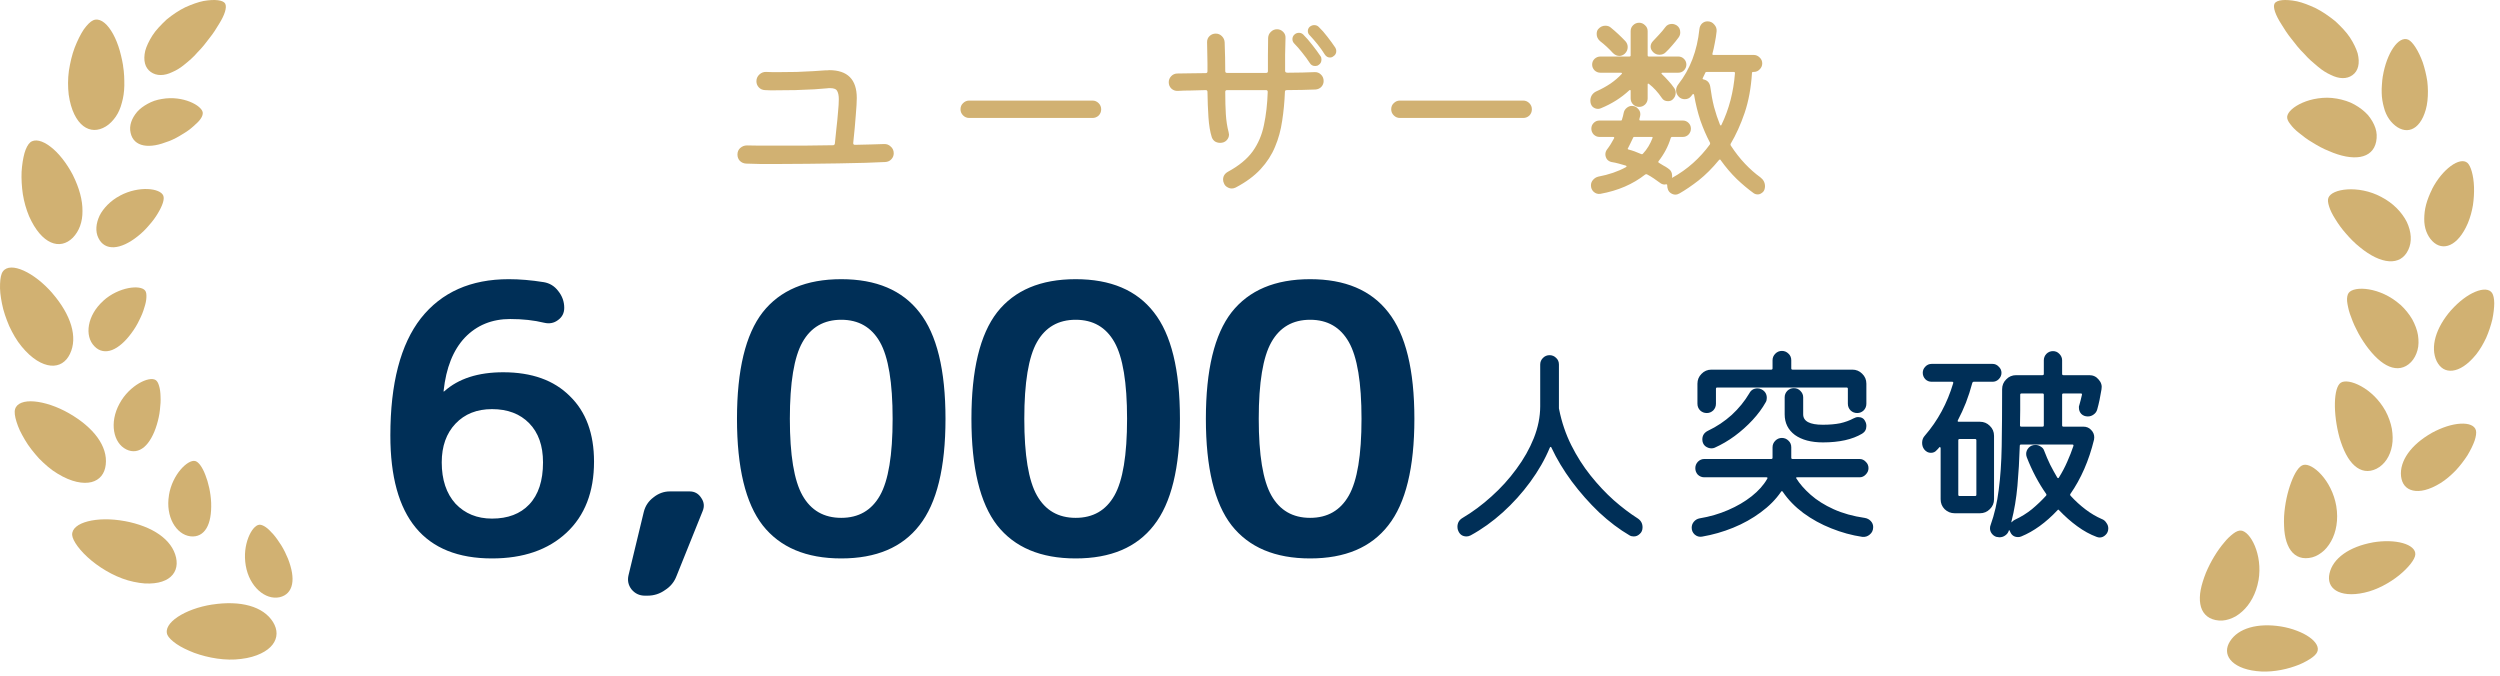 <svg width="329" height="89" viewBox="0 0 329 89" fill="none" xmlns="http://www.w3.org/2000/svg">
<path d="M26.014 6.863C25.462 7.522 24.857 8.021 24.304 8.471C23.757 8.926 23.2 9.265 22.657 9.493C21.626 9.992 20.608 10.021 19.838 9.469C19.078 8.922 18.821 7.953 19.112 6.688C19.281 6.073 19.601 5.4 20.051 4.683C20.507 3.966 21.175 3.278 21.936 2.561C22.72 1.922 23.549 1.365 24.382 0.958C25.239 0.575 26.043 0.28 26.785 0.13C28.291 -0.132 29.361 0.013 29.628 0.464C29.909 0.953 29.55 2.004 28.838 3.133C28.49 3.714 28.088 4.373 27.593 4.979C27.119 5.613 26.61 6.277 26.014 6.863Z" fill="#D1B172"/>
<path d="M16.191 8.636C16.351 9.575 16.366 10.438 16.361 11.271C16.346 12.099 16.23 12.855 16.032 13.538C15.857 14.23 15.586 14.846 15.227 15.364C14.859 15.877 14.452 16.323 13.924 16.643C12.898 17.272 11.846 17.258 10.96 16.58C10.078 15.902 9.337 14.54 9.042 12.457C8.925 11.46 8.921 10.379 9.066 9.319C9.235 8.263 9.468 7.211 9.826 6.277C10.19 5.347 10.601 4.513 11.018 3.884C11.464 3.264 11.895 2.833 12.253 2.673C13.028 2.329 13.9 2.91 14.622 4.039C14.985 4.601 15.31 5.298 15.576 6.078C15.707 6.466 15.828 6.877 15.925 7.304C16.027 7.73 16.128 8.18 16.201 8.64L16.191 8.636Z" fill="#D1B172"/>
<path d="M21.326 13.02C20.977 13.078 20.633 13.155 20.318 13.262C20.008 13.373 19.718 13.504 19.442 13.654C18.894 13.954 18.405 14.308 18.042 14.725C17.334 15.567 16.962 16.536 17.189 17.486C17.388 18.411 18.008 18.963 18.904 19.133C19.35 19.22 19.868 19.21 20.43 19.113C20.997 19.016 21.592 18.818 22.261 18.566C22.9 18.319 23.486 17.994 24.019 17.655C24.571 17.335 25.056 16.982 25.448 16.623C25.845 16.27 26.189 15.96 26.398 15.645C26.616 15.34 26.703 15.039 26.683 14.821C26.572 13.882 24.063 12.54 21.331 13.02H21.326Z" fill="#D1B172"/>
<path d="M9.608 23.075C10.431 24.732 10.872 26.35 10.853 27.769C10.872 29.193 10.422 30.419 9.584 31.281C7.903 32.967 5.471 32.172 3.824 28.447C3.451 27.551 3.165 26.558 3.006 25.555C2.86 24.553 2.802 23.545 2.841 22.615C2.899 21.685 3.035 20.837 3.219 20.164C3.408 19.491 3.688 18.992 3.965 18.75C4.575 18.231 5.592 18.498 6.643 19.307C7.704 20.116 8.765 21.448 9.613 23.075H9.608Z" fill="#D1B172"/>
<path d="M15.804 25.745C15.155 26.079 14.622 26.491 14.166 26.942C13.721 27.392 13.348 27.881 13.101 28.385C12.631 29.402 12.519 30.449 12.95 31.32C13.784 33.055 15.857 32.914 18.143 31.078C18.7 30.642 19.199 30.139 19.635 29.62C20.09 29.112 20.473 28.584 20.769 28.08C21.374 27.082 21.684 26.205 21.486 25.74C21.088 24.771 18.303 24.413 15.799 25.74L15.804 25.745Z" fill="#D1B172"/>
<path d="M6.9 38.6C9.347 41.439 10.272 44.389 9.201 46.583C8.683 47.659 7.796 48.216 6.678 48.114C5.563 48.012 4.193 47.242 2.851 45.605C2.197 44.82 1.669 43.885 1.214 42.912C0.802 41.933 0.438 40.916 0.259 39.952C0.162 39.472 0.09 39.003 0.041 38.567C-0.002 38.131 -0.007 37.719 0.007 37.351C0.036 36.614 0.148 36.038 0.376 35.728C1.354 34.357 4.517 35.835 6.905 38.6H6.9Z" fill="#D1B172"/>
<path d="M13.59 39.593C11.468 41.492 11.081 44.219 12.432 45.576C13.072 46.254 13.919 46.38 14.757 46.055C15.59 45.731 16.491 44.951 17.305 43.827C17.712 43.284 18.061 42.703 18.327 42.136C18.618 41.565 18.846 41.008 18.991 40.489C19.165 39.976 19.257 39.501 19.267 39.114C19.286 38.726 19.243 38.416 19.093 38.232C18.778 37.835 17.925 37.719 16.889 37.917C15.862 38.121 14.602 38.654 13.585 39.589L13.59 39.593Z" fill="#D1B172"/>
<path d="M9.095 54.397C12.34 56.262 14.2 58.737 13.914 61.164C13.779 62.35 13.12 63.169 12.035 63.445C10.955 63.712 9.4 63.445 7.598 62.346C6.711 61.827 5.917 61.12 5.156 60.355C4.444 59.57 3.766 58.727 3.277 57.88C3.025 57.458 2.802 57.041 2.608 56.644C2.424 56.242 2.284 55.859 2.172 55.506C1.95 54.799 1.872 54.217 1.984 53.849C2.206 53.05 3.204 52.716 4.527 52.832C5.839 52.948 7.515 53.486 9.095 54.397Z" fill="#D1B172"/>
<path d="M15.731 53.113C14.36 55.612 14.907 58.306 16.622 59.144C17.46 59.565 18.293 59.41 18.976 58.824C19.325 58.529 19.63 58.131 19.911 57.633C20.197 57.133 20.444 56.538 20.642 55.874C20.836 55.23 20.982 54.561 21.045 53.941C21.127 53.307 21.156 52.701 21.127 52.169C21.117 51.626 21.049 51.151 20.933 50.778C20.827 50.405 20.676 50.129 20.473 50.008C20.042 49.742 19.199 49.911 18.288 50.444C17.387 50.972 16.375 51.897 15.731 53.118V53.113Z" fill="#D1B172"/>
<path d="M16.394 68.57C20.081 69.258 22.638 70.992 23.171 73.375C23.428 74.547 23.074 75.536 22.139 76.151C21.669 76.456 21.054 76.669 20.294 76.751C19.911 76.795 19.494 76.805 19.039 76.781C18.593 76.747 18.109 76.679 17.596 76.567C15.595 76.156 13.565 75.027 12.044 73.777C10.528 72.528 9.555 71.162 9.496 70.406C9.404 68.725 12.8 67.906 16.394 68.575V68.57Z" fill="#D1B172"/>
<path d="M22.237 65.174C21.762 67.989 23.176 70.343 25.056 70.58C25.995 70.692 26.722 70.285 27.182 69.5C27.642 68.72 27.836 67.567 27.788 66.163C27.73 64.816 27.42 63.498 27.022 62.496C26.635 61.483 26.141 60.786 25.686 60.669C25.191 60.558 24.455 60.994 23.767 61.798C23.084 62.602 22.45 63.799 22.232 65.165L22.237 65.174Z" fill="#D1B172"/>
<path d="M27.947 79.557C31.653 78.995 34.637 79.784 35.93 81.858C36.56 82.88 36.555 83.931 35.877 84.822C35.538 85.268 35.024 85.67 34.336 85.999C33.644 86.333 32.772 86.595 31.725 86.716C29.696 86.992 27.409 86.585 25.554 85.912C24.643 85.553 23.82 85.166 23.215 84.74C22.609 84.318 22.188 83.907 22.033 83.558C21.384 82.008 24.329 80.109 27.947 79.552V79.557Z" fill="#D1B172"/>
<path d="M32.341 74.432C32.821 77.241 34.933 78.995 36.788 78.597C37.708 78.394 38.26 77.769 38.435 76.878C38.614 75.982 38.41 74.844 37.902 73.531C37.65 72.916 37.35 72.305 37.016 71.767C36.676 71.24 36.333 70.731 35.979 70.329C35.62 69.936 35.286 69.578 34.962 69.365C34.637 69.147 34.346 69.031 34.119 69.055C33.62 69.108 33.068 69.762 32.68 70.75C32.491 71.244 32.341 71.826 32.273 72.455C32.21 73.075 32.225 73.749 32.341 74.437V74.432Z" fill="#D1B172"/>
<path d="M117.615 20.178C117.615 20.473 117.511 20.733 117.303 20.958C117.095 21.183 116.826 21.305 116.497 21.322C115.838 21.357 114.971 21.391 113.897 21.426C112.822 21.443 111.626 21.469 110.309 21.504C109.009 21.521 107.674 21.539 106.305 21.556C104.935 21.573 103.618 21.582 102.353 21.582C101.555 21.582 100.801 21.582 100.091 21.582C99.397 21.565 98.764 21.547 98.192 21.53C97.863 21.513 97.586 21.391 97.361 21.166C97.153 20.941 97.049 20.663 97.049 20.334C97.049 19.987 97.17 19.701 97.412 19.476C97.672 19.251 97.967 19.138 98.296 19.138C98.764 19.155 99.311 19.164 99.934 19.164C100.559 19.164 101.226 19.164 101.937 19.164C103.115 19.164 104.372 19.164 105.707 19.164C107.041 19.147 108.35 19.129 109.633 19.112C109.754 19.112 109.832 19.043 109.867 18.904C109.936 18.28 110.005 17.604 110.075 16.876C110.161 16.148 110.231 15.446 110.283 14.77C110.352 14.077 110.387 13.505 110.387 13.054C110.387 12.586 110.317 12.231 110.179 11.988C110.057 11.728 109.745 11.598 109.243 11.598C109.191 11.598 109.13 11.598 109.061 11.598C108.991 11.598 108.913 11.607 108.827 11.624C108.48 11.659 107.925 11.702 107.163 11.754C106.417 11.789 105.585 11.823 104.667 11.858C103.748 11.875 102.873 11.884 102.041 11.884C101.798 11.884 101.555 11.884 101.313 11.884C101.087 11.884 100.871 11.875 100.663 11.858C100.333 11.841 100.065 11.719 99.856 11.494C99.648 11.269 99.544 11 99.544 10.688C99.544 10.341 99.674 10.047 99.934 9.804C100.195 9.561 100.498 9.449 100.845 9.466C101.105 9.483 101.373 9.492 101.651 9.492C101.945 9.492 102.24 9.492 102.535 9.492C103.297 9.492 104.077 9.483 104.875 9.466C105.672 9.431 106.4 9.397 107.059 9.362C107.717 9.31 108.229 9.275 108.593 9.258C108.679 9.258 108.766 9.258 108.853 9.258C108.957 9.241 109.043 9.232 109.113 9.232C111.539 9.232 112.753 10.454 112.753 12.898C112.753 13.383 112.709 14.129 112.623 15.134C112.553 16.139 112.441 17.361 112.285 18.8V18.852C112.285 18.991 112.363 19.06 112.519 19.06C113.299 19.043 114.018 19.025 114.677 19.008C115.335 18.991 115.89 18.973 116.341 18.956C116.687 18.939 116.982 19.051 117.225 19.294C117.485 19.519 117.615 19.814 117.615 20.178ZM143.771 15.524H127.547C127.235 15.524 126.966 15.411 126.741 15.186C126.515 14.961 126.403 14.692 126.403 14.38C126.403 14.051 126.515 13.782 126.741 13.574C126.966 13.349 127.235 13.236 127.547 13.236H143.771C144.083 13.236 144.351 13.349 144.577 13.574C144.802 13.799 144.915 14.068 144.915 14.38C144.915 14.709 144.802 14.987 144.577 15.212C144.351 15.42 144.083 15.524 143.771 15.524ZM175.725 6.268C175.811 6.407 175.855 6.554 175.855 6.71C175.855 7.022 175.725 7.256 175.465 7.412C175.343 7.516 175.196 7.568 175.023 7.568C174.745 7.568 174.52 7.438 174.347 7.178C174.069 6.727 173.749 6.277 173.385 5.826C173.021 5.375 172.683 4.985 172.371 4.656C172.197 4.5 172.111 4.309 172.111 4.084C172.111 3.876 172.189 3.694 172.345 3.538C172.535 3.382 172.735 3.304 172.943 3.304C173.185 3.304 173.385 3.382 173.541 3.538C173.939 3.919 174.321 4.353 174.685 4.838C175.066 5.323 175.413 5.8 175.725 6.268ZM172.995 9.492C173.324 9.475 173.601 9.579 173.827 9.804C174.069 10.029 174.191 10.315 174.191 10.662C174.191 10.957 174.087 11.217 173.879 11.442C173.671 11.65 173.411 11.763 173.099 11.78C172.613 11.797 172.041 11.815 171.383 11.832C170.741 11.849 170.057 11.858 169.329 11.858C169.173 11.858 169.095 11.936 169.095 12.092C169.043 13.427 168.921 14.701 168.731 15.914C168.557 17.127 168.245 18.263 167.795 19.32C167.361 20.377 166.729 21.357 165.897 22.258C165.065 23.159 163.973 23.965 162.621 24.676C162.447 24.763 162.274 24.806 162.101 24.806C161.893 24.806 161.693 24.745 161.503 24.624C161.312 24.52 161.173 24.364 161.087 24.156C161 23.983 160.957 23.809 160.957 23.636C160.957 23.185 161.173 22.839 161.607 22.596C163.045 21.816 164.129 20.923 164.857 19.918C165.585 18.895 166.079 17.734 166.339 16.434C166.616 15.134 166.781 13.687 166.833 12.092C166.833 11.936 166.755 11.858 166.599 11.858H161.477C161.321 11.858 161.243 11.936 161.243 12.092C161.243 13.201 161.269 14.181 161.321 15.03C161.373 15.879 161.494 16.668 161.685 17.396C161.702 17.448 161.711 17.5 161.711 17.552C161.728 17.604 161.737 17.656 161.737 17.708C161.737 18.003 161.624 18.263 161.399 18.488C161.191 18.696 160.913 18.8 160.567 18.8C160.324 18.8 160.099 18.739 159.891 18.618C159.7 18.479 159.561 18.297 159.475 18.072C159.249 17.361 159.102 16.486 159.033 15.446C158.963 14.406 158.92 13.288 158.903 12.092C158.903 11.936 158.825 11.858 158.669 11.858C157.975 11.875 157.325 11.893 156.719 11.91C156.112 11.91 155.54 11.927 155.003 11.962C154.673 11.979 154.387 11.875 154.145 11.65C153.919 11.425 153.807 11.147 153.807 10.818C153.807 10.523 153.911 10.263 154.119 10.038C154.327 9.813 154.587 9.691 154.899 9.674C155.453 9.657 156.043 9.648 156.667 9.648C157.308 9.631 157.975 9.622 158.669 9.622C158.825 9.622 158.903 9.544 158.903 9.388V8.348C158.903 7.845 158.894 7.369 158.877 6.918C158.859 6.45 158.851 5.991 158.851 5.54C158.851 5.211 158.963 4.942 159.189 4.734C159.414 4.526 159.683 4.422 159.995 4.422C160.307 4.422 160.575 4.535 160.801 4.76C161.026 4.985 161.147 5.254 161.165 5.566C161.217 6.987 161.243 8.253 161.243 9.362C161.243 9.518 161.321 9.596 161.477 9.596H166.625C166.781 9.596 166.859 9.518 166.859 9.362C166.859 8.686 166.859 7.984 166.859 7.256C166.859 6.528 166.867 5.774 166.885 4.994C166.902 4.665 167.023 4.396 167.249 4.188C167.474 3.963 167.743 3.85 168.055 3.85C168.367 3.85 168.635 3.963 168.861 4.188C169.086 4.413 169.19 4.682 169.173 4.994C169.155 5.739 169.138 6.476 169.121 7.204C169.121 7.932 169.121 8.643 169.121 9.336C169.121 9.492 169.233 9.57 169.459 9.57C170.169 9.553 170.819 9.544 171.409 9.544C171.998 9.527 172.527 9.509 172.995 9.492ZM172.371 8.296C172.093 7.863 171.764 7.412 171.383 6.944C171.019 6.476 170.672 6.077 170.343 5.748C170.169 5.575 170.083 5.375 170.083 5.15C170.083 4.925 170.161 4.734 170.317 4.578C170.49 4.405 170.698 4.318 170.941 4.318C171.166 4.318 171.357 4.396 171.513 4.552C171.911 4.951 172.31 5.41 172.709 5.93C173.107 6.433 173.463 6.918 173.775 7.386C173.861 7.49 173.905 7.637 173.905 7.828C173.905 8.157 173.775 8.4 173.515 8.556C173.411 8.643 173.263 8.686 173.073 8.686C172.761 8.686 172.527 8.556 172.371 8.296ZM200.451 15.524H184.227C183.915 15.524 183.646 15.411 183.421 15.186C183.195 14.961 183.083 14.692 183.083 14.38C183.083 14.051 183.195 13.782 183.421 13.574C183.646 13.349 183.915 13.236 184.227 13.236H200.451C200.763 13.236 201.031 13.349 201.257 13.574C201.482 13.799 201.595 14.068 201.595 14.38C201.595 14.709 201.482 14.987 201.257 15.212C201.031 15.42 200.763 15.524 200.451 15.524ZM231.651 23.324C232.067 23.636 232.275 24.035 232.275 24.52C232.275 24.659 232.249 24.806 232.197 24.962C232.127 25.153 232.006 25.3 231.833 25.404C231.677 25.525 231.503 25.586 231.313 25.586C231.122 25.586 230.949 25.534 230.793 25.43C230.047 24.893 229.302 24.269 228.557 23.558C227.811 22.83 227.109 22.007 226.451 21.088C226.399 20.967 226.321 20.958 226.217 21.062C225.35 22.119 224.457 23.012 223.539 23.74C222.62 24.451 221.779 25.023 221.017 25.456C220.843 25.56 220.661 25.612 220.471 25.612C220.28 25.612 220.089 25.551 219.899 25.43C219.725 25.326 219.595 25.17 219.509 24.962C219.439 24.771 219.405 24.581 219.405 24.39C219.405 24.286 219.361 24.243 219.275 24.26C219.257 24.26 219.231 24.26 219.197 24.26C219.162 24.277 219.127 24.286 219.093 24.286C218.85 24.286 218.633 24.208 218.443 24.052C218.183 23.861 217.914 23.671 217.637 23.48C217.359 23.289 217.056 23.107 216.727 22.934C216.657 22.917 216.588 22.925 216.519 22.96C214.889 24.243 212.922 25.092 210.617 25.508C210.287 25.56 209.993 25.473 209.733 25.248C209.49 25.023 209.369 24.737 209.369 24.39C209.369 24.13 209.455 23.896 209.629 23.688C209.819 23.463 210.053 23.315 210.331 23.246C211.717 22.986 212.931 22.57 213.971 21.998C214.04 21.963 214.066 21.929 214.049 21.894C214.049 21.842 214.014 21.807 213.945 21.79C213.65 21.703 213.347 21.617 213.035 21.53C212.723 21.443 212.402 21.374 212.073 21.322C211.83 21.27 211.631 21.149 211.475 20.958C211.336 20.75 211.267 20.533 211.267 20.308C211.267 20.083 211.336 19.875 211.475 19.684C211.821 19.233 212.133 18.739 212.411 18.202C212.445 18.15 212.445 18.107 212.411 18.072C212.393 18.037 212.359 18.02 212.307 18.02H210.487C210.209 18.02 209.958 17.916 209.733 17.708C209.525 17.483 209.421 17.223 209.421 16.928C209.421 16.633 209.525 16.382 209.733 16.174C209.941 15.966 210.192 15.862 210.487 15.862H213.295C213.399 15.862 213.451 15.819 213.451 15.732C213.503 15.593 213.546 15.446 213.581 15.29C213.615 15.134 213.65 14.978 213.685 14.822C213.737 14.579 213.867 14.371 214.075 14.198C214.283 14.025 214.508 13.938 214.751 13.938C215.063 13.938 215.323 14.051 215.531 14.276C215.756 14.484 215.869 14.735 215.869 15.03C215.869 15.134 215.86 15.212 215.843 15.264L215.739 15.68V15.732C215.739 15.819 215.791 15.862 215.895 15.862H221.459C221.753 15.862 222.005 15.966 222.213 16.174C222.421 16.382 222.525 16.633 222.525 16.928C222.525 17.223 222.421 17.483 222.213 17.708C222.005 17.916 221.753 18.02 221.459 18.02H220.029C219.959 18.02 219.907 18.063 219.873 18.15C219.543 19.242 219.006 20.265 218.261 21.218C218.209 21.305 218.226 21.374 218.313 21.426C218.521 21.547 218.72 21.669 218.911 21.79C219.119 21.894 219.318 22.015 219.509 22.154C219.873 22.379 220.055 22.717 220.055 23.168C220.055 23.289 220.046 23.367 220.029 23.402C220.046 23.402 220.055 23.402 220.055 23.402C221.06 22.847 221.979 22.197 222.811 21.452C223.643 20.707 224.379 19.892 225.021 19.008C225.055 18.939 225.064 18.869 225.047 18.8C224.561 17.881 224.137 16.902 223.773 15.862C223.426 14.822 223.149 13.695 222.941 12.482C222.923 12.413 222.889 12.378 222.837 12.378C222.802 12.361 222.767 12.378 222.733 12.43C222.681 12.482 222.62 12.56 222.551 12.664C222.343 12.924 222.065 13.054 221.719 13.054C221.407 13.054 221.147 12.95 220.939 12.742C220.696 12.499 220.575 12.213 220.575 11.884C220.575 11.607 220.67 11.347 220.861 11.104C222.421 9.111 223.348 6.684 223.643 3.824C223.677 3.529 223.79 3.287 223.981 3.096C224.189 2.905 224.431 2.81 224.709 2.81C225.073 2.81 225.367 2.949 225.593 3.226C225.835 3.486 225.939 3.789 225.905 4.136C225.853 4.639 225.775 5.141 225.671 5.644C225.584 6.129 225.48 6.597 225.359 7.048C225.324 7.169 225.367 7.23 225.489 7.23H230.793C231.087 7.23 231.347 7.343 231.573 7.568C231.798 7.776 231.911 8.036 231.911 8.348C231.911 8.643 231.798 8.903 231.573 9.128C231.365 9.353 231.105 9.466 230.793 9.466H230.715C230.611 9.466 230.559 9.518 230.559 9.622C230.437 11.563 230.117 13.305 229.597 14.848C229.077 16.373 228.461 17.734 227.751 18.93C227.716 19.017 227.725 19.095 227.777 19.164C228.366 20.065 228.99 20.863 229.649 21.556C230.307 22.249 230.975 22.839 231.651 23.324ZM210.669 14.25C210.547 14.302 210.426 14.328 210.305 14.328C210.027 14.328 209.785 14.233 209.577 14.042C209.386 13.834 209.291 13.565 209.291 13.236C209.291 12.976 209.36 12.733 209.499 12.508C209.655 12.283 209.854 12.118 210.097 12.014C210.755 11.719 211.371 11.381 211.943 11C212.515 10.601 213 10.185 213.399 9.752C213.451 9.717 213.468 9.683 213.451 9.648C213.433 9.596 213.39 9.57 213.321 9.57H210.617C210.322 9.57 210.062 9.466 209.837 9.258C209.629 9.033 209.525 8.781 209.525 8.504C209.525 8.209 209.629 7.958 209.837 7.75C210.062 7.542 210.322 7.438 210.617 7.438H214.439C214.543 7.438 214.595 7.386 214.595 7.282V4.084C214.595 3.789 214.699 3.538 214.907 3.33C215.132 3.105 215.401 2.992 215.713 2.992C216.007 2.992 216.267 3.105 216.493 3.33C216.718 3.538 216.831 3.789 216.831 4.084V7.282C216.831 7.386 216.883 7.438 216.987 7.438H220.861C221.155 7.438 221.407 7.542 221.615 7.75C221.823 7.958 221.927 8.209 221.927 8.504C221.927 8.781 221.823 9.033 221.615 9.258C221.407 9.466 221.155 9.57 220.861 9.57H218.781C218.711 9.57 218.668 9.596 218.651 9.648C218.633 9.683 218.651 9.717 218.703 9.752C218.997 10.029 219.275 10.315 219.535 10.61C219.812 10.905 220.072 11.225 220.315 11.572C220.453 11.763 220.523 11.971 220.523 12.196C220.523 12.56 220.384 12.863 220.107 13.106C219.951 13.245 219.751 13.314 219.509 13.314C219.145 13.314 218.876 13.175 218.703 12.898C218.183 12.135 217.619 11.52 217.013 11.052C216.891 10.965 216.831 10.991 216.831 11.13V12.95C216.831 13.262 216.718 13.531 216.493 13.756C216.267 13.964 216.007 14.068 215.713 14.068C215.418 14.068 215.158 13.964 214.933 13.756C214.707 13.531 214.595 13.262 214.595 12.95V11.988C214.595 11.832 214.534 11.797 214.413 11.884C213.355 12.872 212.107 13.661 210.669 14.25ZM217.559 6.866C217.333 6.641 217.221 6.398 217.221 6.138C217.221 5.861 217.333 5.609 217.559 5.384C217.801 5.141 218.061 4.864 218.339 4.552C218.633 4.24 218.902 3.919 219.145 3.59C219.353 3.295 219.647 3.148 220.029 3.148C220.237 3.148 220.453 3.217 220.679 3.356C220.973 3.564 221.121 3.867 221.121 4.266C221.121 4.509 221.051 4.725 220.913 4.916C220.635 5.297 220.349 5.653 220.055 5.982C219.777 6.311 219.491 6.615 219.197 6.892C218.989 7.1 218.72 7.204 218.391 7.204C218.061 7.204 217.784 7.091 217.559 6.866ZM210.565 5.41C210.27 5.15 210.123 4.838 210.123 4.474C210.123 4.197 210.192 3.98 210.331 3.824C210.591 3.529 210.903 3.382 211.267 3.382C211.561 3.382 211.804 3.469 211.995 3.642C212.653 4.179 213.295 4.777 213.919 5.436C214.109 5.661 214.205 5.913 214.205 6.19C214.205 6.537 214.075 6.831 213.815 7.074C213.589 7.265 213.355 7.36 213.113 7.36C212.801 7.36 212.515 7.23 212.255 6.97C211.717 6.381 211.154 5.861 210.565 5.41ZM225.073 11.416C225.194 12.352 225.359 13.236 225.567 14.068C225.792 14.9 226.052 15.68 226.347 16.408C226.381 16.477 226.416 16.512 226.451 16.512C226.503 16.512 226.537 16.477 226.555 16.408C227.543 14.363 228.132 12.101 228.323 9.622C228.323 9.518 228.271 9.466 228.167 9.466H224.605C224.501 9.466 224.44 9.501 224.423 9.57L224.085 10.272C224.033 10.359 224.067 10.419 224.189 10.454C224.691 10.558 224.986 10.879 225.073 11.416ZM217.455 18.202C217.524 18.081 217.489 18.02 217.351 18.02H215.089C214.985 18.02 214.924 18.063 214.907 18.15C214.803 18.375 214.69 18.609 214.569 18.852C214.465 19.077 214.361 19.285 214.257 19.476C214.17 19.58 214.196 19.649 214.335 19.684C214.82 19.805 215.375 20.005 215.999 20.282C216.085 20.317 216.155 20.299 216.207 20.23C216.484 19.935 216.727 19.615 216.935 19.268C217.143 18.921 217.316 18.566 217.455 18.202Z" fill="#D1B172"/>
<path d="M64.748 53.841C62.756 53.841 61.155 54.478 59.946 55.752C58.738 57.026 58.133 58.725 58.133 60.848C58.133 63.135 58.738 64.948 59.946 66.287C61.188 67.594 62.788 68.247 64.748 68.247C66.839 68.247 68.472 67.626 69.648 66.385C70.857 65.111 71.461 63.265 71.461 60.848C71.461 58.659 70.857 56.944 69.648 55.703C68.44 54.462 66.806 53.841 64.748 53.841ZM64.748 73.49C55.83 73.49 51.371 68.1 51.371 57.32C51.371 50.46 52.711 45.315 55.389 41.885C58.101 38.455 61.955 36.74 66.953 36.74C68.391 36.74 69.926 36.871 71.559 37.132C72.343 37.263 72.98 37.655 73.47 38.308C73.993 38.961 74.254 39.696 74.254 40.513C74.254 41.199 73.977 41.738 73.421 42.13C72.899 42.522 72.294 42.636 71.608 42.473C70.269 42.146 68.783 41.983 67.149 41.983C64.732 41.983 62.739 42.8 61.171 44.433C59.636 46.066 58.705 48.402 58.378 51.44V51.538L58.476 51.489C60.338 49.823 62.919 48.99 66.218 48.99C69.975 48.99 72.899 50.035 74.989 52.126C77.113 54.184 78.174 57.059 78.174 60.75C78.174 64.735 76.966 67.855 74.548 70.109C72.131 72.363 68.864 73.49 64.748 73.49ZM84.87 78.39C84.151 78.39 83.564 78.112 83.106 77.557C82.681 77.002 82.551 76.381 82.714 75.695L84.723 67.365C84.919 66.581 85.344 65.944 85.997 65.454C86.65 64.931 87.369 64.67 88.153 64.67H90.75C91.403 64.67 91.91 64.948 92.269 65.503C92.661 66.058 92.727 66.646 92.465 67.267L89.035 75.793C88.741 76.577 88.235 77.198 87.516 77.655C86.83 78.145 86.062 78.39 85.213 78.39H84.87ZM115.803 45.021C114.693 43.061 112.994 42.081 110.707 42.081C108.421 42.081 106.722 43.061 105.611 45.021C104.501 46.981 103.945 50.346 103.945 55.115C103.945 59.884 104.501 63.249 105.611 65.209C106.722 67.169 108.421 68.149 110.707 68.149C112.994 68.149 114.693 67.169 115.803 65.209C116.914 63.249 117.469 59.884 117.469 55.115C117.469 50.346 116.914 46.981 115.803 45.021ZM120.997 69.129C118.743 72.036 115.313 73.49 110.707 73.49C106.101 73.49 102.655 72.036 100.368 69.129C98.114 66.222 96.987 61.55 96.987 55.115C96.987 48.68 98.114 44.008 100.368 41.101C102.655 38.194 106.101 36.74 110.707 36.74C115.313 36.74 118.743 38.194 120.997 41.101C123.284 44.008 124.427 48.68 124.427 55.115C124.427 61.55 123.284 66.222 120.997 69.129ZM146.656 45.021C145.545 43.061 143.847 42.081 141.56 42.081C139.273 42.081 137.575 43.061 136.464 45.021C135.353 46.981 134.798 50.346 134.798 55.115C134.798 59.884 135.353 63.249 136.464 65.209C137.575 67.169 139.273 68.149 141.56 68.149C143.847 68.149 145.545 67.169 146.656 65.209C147.767 63.249 148.322 59.884 148.322 55.115C148.322 50.346 147.767 46.981 146.656 45.021ZM151.85 69.129C149.596 72.036 146.166 73.49 141.56 73.49C136.954 73.49 133.508 72.036 131.221 69.129C128.967 66.222 127.84 61.55 127.84 55.115C127.84 48.68 128.967 44.008 131.221 41.101C133.508 38.194 136.954 36.74 141.56 36.74C146.166 36.74 149.596 38.194 151.85 41.101C154.137 44.008 155.28 48.68 155.28 55.115C155.28 61.55 154.137 66.222 151.85 69.129ZM177.509 45.021C176.398 43.061 174.7 42.081 172.413 42.081C170.126 42.081 168.428 43.061 167.317 45.021C166.206 46.981 165.651 50.346 165.651 55.115C165.651 59.884 166.206 63.249 167.317 65.209C168.428 67.169 170.126 68.149 172.413 68.149C174.7 68.149 176.398 67.169 177.509 65.209C178.62 63.249 179.175 59.884 179.175 55.115C179.175 50.346 178.62 46.981 177.509 45.021ZM182.703 69.129C180.449 72.036 177.019 73.49 172.413 73.49C167.807 73.49 164.361 72.036 162.074 69.129C159.82 66.222 158.693 61.55 158.693 55.115C158.693 48.68 159.82 44.008 162.074 41.101C164.361 38.194 167.807 36.74 172.413 36.74C177.019 36.74 180.449 38.194 182.703 41.101C184.99 44.008 186.133 48.68 186.133 55.115C186.133 61.55 184.99 66.222 182.703 69.129Z" fill="#002F57"/>
<path d="M215.515 68.216C215.944 68.496 216.159 68.888 216.159 69.392C216.159 69.765 216.037 70.055 215.795 70.26C215.571 70.484 215.309 70.596 215.011 70.596C214.787 70.596 214.6 70.549 214.451 70.456C213.107 69.672 211.772 68.664 210.447 67.432C209.14 66.181 207.936 64.819 206.835 63.344C205.752 61.869 204.865 60.395 204.175 58.92C204.156 58.845 204.119 58.808 204.063 58.808C204.025 58.808 203.988 58.845 203.951 58.92C203.316 60.451 202.457 61.953 201.375 63.428C200.311 64.884 199.107 66.219 197.763 67.432C196.419 68.645 195.009 69.653 193.535 70.456C193.348 70.549 193.171 70.596 193.003 70.596C192.48 70.596 192.116 70.353 191.911 69.868C191.836 69.719 191.799 69.541 191.799 69.336C191.799 68.813 192.023 68.421 192.471 68.16C193.796 67.376 195.065 66.433 196.279 65.332C197.511 64.231 198.603 63.027 199.555 61.72C200.525 60.413 201.291 59.06 201.851 57.66C202.411 56.241 202.691 54.841 202.691 53.46V47.972C202.691 47.636 202.812 47.347 203.055 47.104C203.297 46.861 203.587 46.74 203.923 46.74C204.259 46.74 204.548 46.861 204.791 47.104C205.033 47.328 205.155 47.617 205.155 47.972V53.628C205.155 53.647 205.155 53.684 205.155 53.74C205.155 53.777 205.164 53.824 205.183 53.88C205.519 55.56 206.051 57.128 206.779 58.584C207.507 60.04 208.356 61.375 209.327 62.588C210.297 63.801 211.315 64.884 212.379 65.836C213.443 66.769 214.488 67.563 215.515 68.216ZM224.615 54.356C224.279 54.356 223.989 54.244 223.747 54.02C223.504 53.777 223.383 53.479 223.383 53.124V50.492C223.383 49.988 223.56 49.559 223.915 49.204C224.269 48.831 224.708 48.644 225.231 48.644H233.099C233.211 48.644 233.267 48.588 233.267 48.476V47.412C233.267 47.076 233.388 46.787 233.631 46.544C233.873 46.301 234.163 46.18 234.499 46.18C234.835 46.18 235.124 46.301 235.367 46.544C235.609 46.768 235.731 47.057 235.731 47.412V48.476C235.731 48.588 235.787 48.644 235.899 48.644H243.767C244.271 48.644 244.7 48.821 245.055 49.176C245.428 49.531 245.615 49.969 245.615 50.492V53.124C245.615 53.479 245.493 53.777 245.251 54.02C245.008 54.244 244.728 54.356 244.411 54.356C244.075 54.356 243.785 54.244 243.543 54.02C243.3 53.777 243.179 53.479 243.179 53.124V51.164C243.179 51.052 243.123 50.996 243.011 50.996H225.987C225.875 50.996 225.819 51.052 225.819 51.164V53.124C225.819 53.479 225.697 53.777 225.455 54.02C225.212 54.244 224.932 54.356 224.615 54.356ZM236.067 51.08C236.421 51.08 236.711 51.201 236.935 51.444C237.177 51.687 237.299 51.967 237.299 52.284V54.524C237.299 55.439 238.157 55.896 239.875 55.896C240.752 55.896 241.517 55.831 242.171 55.7C242.824 55.551 243.412 55.336 243.935 55.056C244.14 54.944 244.336 54.888 244.523 54.888C244.971 54.888 245.279 55.065 245.447 55.42C245.559 55.607 245.615 55.821 245.615 56.064C245.615 56.512 245.428 56.848 245.055 57.072C243.767 57.837 242.049 58.22 239.903 58.22C238.353 58.22 237.121 57.893 236.207 57.24C235.311 56.568 234.863 55.663 234.863 54.524V52.284C234.863 51.967 234.975 51.687 235.199 51.444C235.441 51.201 235.731 51.08 236.067 51.08ZM230.215 51.752C230.439 51.323 230.803 51.108 231.307 51.108C231.475 51.108 231.652 51.155 231.839 51.248C232.287 51.491 232.511 51.864 232.511 52.368C232.511 52.592 232.464 52.779 232.371 52.928C231.923 53.731 231.344 54.515 230.635 55.28C229.925 56.045 229.141 56.745 228.283 57.38C227.443 57.996 226.565 58.509 225.651 58.92C225.52 58.976 225.38 59.004 225.231 59.004C224.932 59.004 224.652 58.901 224.391 58.696C224.148 58.472 224.027 58.183 224.027 57.828C224.027 57.305 224.279 56.923 224.783 56.68C225.921 56.139 226.957 55.448 227.891 54.608C228.824 53.749 229.599 52.797 230.215 51.752ZM245.419 68.16C245.736 68.216 245.997 68.356 246.203 68.58C246.408 68.804 246.511 69.065 246.511 69.364C246.511 69.775 246.361 70.101 246.063 70.344C245.783 70.587 245.456 70.689 245.083 70.652C243.701 70.447 242.339 70.073 240.995 69.532C239.669 69.009 238.447 68.337 237.327 67.516C236.225 66.695 235.32 65.761 234.611 64.716C234.536 64.604 234.461 64.604 234.387 64.716C233.696 65.724 232.8 66.629 231.699 67.432C230.616 68.235 229.412 68.907 228.087 69.448C226.761 69.989 225.389 70.381 223.971 70.624C223.616 70.68 223.299 70.587 223.019 70.344C222.757 70.101 222.627 69.803 222.627 69.448C222.627 69.149 222.72 68.888 222.907 68.664C223.112 68.421 223.364 68.272 223.663 68.216C225.007 67.992 226.257 67.628 227.415 67.124C228.591 66.62 229.627 66.013 230.523 65.304C231.419 64.595 232.1 63.829 232.567 63.008C232.641 62.877 232.604 62.812 232.455 62.812H224.279C223.961 62.812 223.681 62.7 223.439 62.476C223.215 62.233 223.103 61.944 223.103 61.608C223.103 61.291 223.215 61.011 223.439 60.768C223.681 60.525 223.961 60.404 224.279 60.404H233.099C233.211 60.404 233.267 60.348 233.267 60.236V58.864C233.267 58.528 233.388 58.239 233.631 57.996C233.873 57.753 234.163 57.632 234.499 57.632C234.835 57.632 235.124 57.753 235.367 57.996C235.609 58.22 235.731 58.509 235.731 58.864V60.236C235.731 60.348 235.787 60.404 235.899 60.404H244.719C245.036 60.404 245.307 60.525 245.531 60.768C245.773 60.992 245.895 61.272 245.895 61.608C245.895 61.925 245.773 62.205 245.531 62.448C245.307 62.691 245.036 62.812 244.719 62.812H236.543C236.393 62.812 236.337 62.849 236.375 62.924C236.823 63.652 237.457 64.38 238.279 65.108C239.1 65.836 240.108 66.471 241.303 67.012C242.497 67.553 243.869 67.936 245.419 68.16ZM276.583 68.3C276.844 68.393 277.049 68.561 277.199 68.804C277.367 69.028 277.451 69.271 277.451 69.532C277.451 69.887 277.329 70.176 277.087 70.4C276.863 70.624 276.601 70.736 276.303 70.736C276.191 70.736 276.06 70.708 275.911 70.652C275.052 70.335 274.203 69.868 273.363 69.252C272.541 68.655 271.748 67.955 270.983 67.152C270.908 67.04 270.833 67.04 270.759 67.152C269.228 68.776 267.641 69.924 265.999 70.596C265.868 70.652 265.728 70.68 265.579 70.68C265.056 70.68 264.701 70.428 264.515 69.924C264.515 69.924 264.496 69.887 264.459 69.812C264.421 69.756 264.393 69.747 264.375 69.784C264.3 70.064 264.141 70.288 263.899 70.456C263.675 70.624 263.413 70.708 263.115 70.708C263.059 70.708 262.993 70.699 262.919 70.68C262.863 70.68 262.797 70.671 262.723 70.652C262.48 70.577 262.275 70.428 262.107 70.204C261.957 69.999 261.883 69.775 261.883 69.532C261.883 69.364 261.911 69.215 261.967 69.084C262.471 67.684 262.825 66.144 263.031 64.464C263.255 62.784 263.385 60.871 263.423 58.724C263.46 56.577 263.479 54.095 263.479 51.276V51.22C263.479 50.716 263.656 50.287 264.011 49.932C264.365 49.559 264.804 49.372 265.327 49.372H268.799C268.911 49.372 268.967 49.316 268.967 49.204V47.412C268.967 47.095 269.079 46.815 269.303 46.572C269.545 46.329 269.835 46.208 270.171 46.208C270.507 46.208 270.787 46.329 271.011 46.572C271.253 46.815 271.375 47.095 271.375 47.412V49.204C271.375 49.316 271.431 49.372 271.543 49.372H274.959C275.463 49.372 275.873 49.568 276.191 49.96C276.527 50.333 276.648 50.763 276.555 51.248C276.48 51.715 276.396 52.172 276.303 52.62C276.209 53.068 276.107 53.488 275.995 53.88C275.92 54.16 275.761 54.384 275.519 54.552C275.295 54.72 275.043 54.804 274.763 54.804C274.408 54.804 274.119 54.692 273.895 54.468C273.689 54.244 273.587 53.973 273.587 53.656C273.587 53.6 273.587 53.544 273.587 53.488C273.605 53.432 273.624 53.367 273.643 53.292C273.699 53.087 273.755 52.881 273.811 52.676C273.867 52.452 273.923 52.219 273.979 51.976C274.016 51.845 273.969 51.78 273.839 51.78H271.543C271.431 51.78 271.375 51.836 271.375 51.948V55.98C271.375 56.092 271.431 56.148 271.543 56.148H274.175C274.585 56.148 274.921 56.288 275.183 56.568C275.463 56.848 275.603 57.175 275.603 57.548C275.603 57.679 275.593 57.781 275.575 57.856C275.239 59.237 274.809 60.525 274.287 61.72C273.764 62.915 273.157 64.007 272.467 64.996C272.411 65.071 272.42 65.155 272.495 65.248C273.111 65.92 273.764 66.517 274.455 67.04C275.145 67.563 275.855 67.983 276.583 68.3ZM262.415 57.352V65.696C262.415 66.219 262.228 66.657 261.855 67.012C261.5 67.367 261.071 67.544 260.567 67.544H257.235C256.731 67.544 256.292 67.367 255.919 67.012C255.564 66.657 255.387 66.219 255.387 65.696V58.976C255.387 58.901 255.359 58.855 255.303 58.836C255.265 58.817 255.228 58.836 255.191 58.892C255.135 58.967 255.079 59.032 255.023 59.088C254.967 59.144 254.911 59.2 254.855 59.256C254.668 59.48 254.416 59.592 254.099 59.592C253.763 59.592 253.473 59.443 253.231 59.144C253.044 58.901 252.951 58.612 252.951 58.276C252.951 57.903 253.072 57.585 253.315 57.324C255.013 55.364 256.255 53.068 257.039 50.436C257.076 50.305 257.029 50.24 256.899 50.24H254.211C253.875 50.24 253.595 50.128 253.371 49.904C253.147 49.661 253.035 49.381 253.035 49.064C253.035 48.747 253.147 48.476 253.371 48.252C253.595 48.009 253.875 47.888 254.211 47.888H262.219C262.536 47.888 262.807 48.009 263.031 48.252C263.273 48.476 263.395 48.747 263.395 49.064C263.395 49.381 263.273 49.661 263.031 49.904C262.807 50.128 262.536 50.24 262.219 50.24H259.727C259.652 50.24 259.596 50.287 259.559 50.38C259.316 51.295 259.036 52.163 258.719 52.984C258.401 53.787 258.047 54.561 257.655 55.308C257.599 55.439 257.636 55.504 257.767 55.504H260.567C261.071 55.504 261.5 55.681 261.855 56.036C262.228 56.391 262.415 56.829 262.415 57.352ZM268.799 56.148C268.911 56.148 268.967 56.092 268.967 55.98V51.948C268.967 51.836 268.911 51.78 268.799 51.78H266.027C265.915 51.78 265.859 51.836 265.859 51.948C265.859 52.639 265.859 53.32 265.859 53.992C265.859 54.664 265.849 55.327 265.831 55.98C265.831 56.092 265.887 56.148 265.999 56.148H268.799ZM257.711 65.108C257.711 65.22 257.767 65.276 257.879 65.276H259.923C260.035 65.276 260.091 65.22 260.091 65.108V57.94C260.091 57.828 260.035 57.772 259.923 57.772H257.879C257.767 57.772 257.711 57.828 257.711 57.94V65.108ZM265.187 68.384C265.989 68.011 266.727 67.553 267.399 67.012C268.071 66.452 268.696 65.855 269.275 65.22C269.331 65.145 269.331 65.071 269.275 64.996C268.267 63.559 267.417 61.953 266.727 60.18C266.671 60.031 266.643 59.881 266.643 59.732C266.643 59.433 266.755 59.163 266.979 58.92C267.203 58.677 267.501 58.556 267.875 58.556C268.136 58.556 268.369 58.631 268.575 58.78C268.799 58.911 268.948 59.097 269.023 59.34C269.265 59.975 269.527 60.581 269.807 61.16C270.105 61.739 270.413 62.299 270.731 62.84C270.768 62.896 270.805 62.924 270.843 62.924C270.899 62.924 270.936 62.896 270.955 62.84C271.384 62.149 271.748 61.459 272.047 60.768C272.364 60.059 272.635 59.368 272.859 58.696C272.896 58.565 272.849 58.5 272.719 58.5H265.971C265.859 58.5 265.803 58.556 265.803 58.668C265.747 60.497 265.644 62.252 265.495 63.932C265.345 65.593 265.084 67.152 264.711 68.608C264.692 68.683 264.692 68.729 264.711 68.748C264.729 68.748 264.757 68.72 264.795 68.664C264.925 68.533 265.056 68.44 265.187 68.384Z" fill="#002F57"/>
<path d="M307.303 2.768C308.083 3.495 308.775 4.207 309.26 4.943C309.734 5.679 310.073 6.382 310.267 7.016C310.592 8.329 310.354 9.337 309.584 9.889C308.824 10.436 307.806 10.393 306.75 9.865C306.198 9.617 305.617 9.264 305.045 8.779C304.469 8.3 303.825 7.767 303.224 7.074C302.594 6.464 302.052 5.771 301.548 5.108C301.025 4.468 300.594 3.785 300.226 3.18C299.465 2.003 299.073 0.923 299.334 0.467C299.615 -0.022 300.725 -0.138 302.279 0.172C303.04 0.341 303.873 0.671 304.76 1.082C305.622 1.518 306.479 2.109 307.303 2.773V2.768Z" fill="#D1B172"/>
<path d="M307.501 12.97C308.354 13.125 309.187 13.377 309.86 13.764C310.543 14.147 311.144 14.612 311.619 15.135C312.069 15.673 312.403 16.254 312.602 16.845C312.806 17.431 312.815 18.056 312.704 18.637C312.239 20.962 309.642 21.263 306.474 19.872C305.685 19.562 304.973 19.156 304.309 18.744C303.626 18.352 303.055 17.901 302.551 17.494C302.037 17.097 301.65 16.685 301.383 16.312C301.102 15.963 300.962 15.629 300.991 15.348C301.059 14.748 301.829 14.031 303.011 13.517C303.602 13.26 304.295 13.052 305.065 12.946C305.448 12.892 305.85 12.858 306.266 12.858C306.678 12.858 307.085 12.907 307.511 12.975L307.501 12.97Z" fill="#D1B172"/>
<path d="M313.576 10.024C313.513 10.407 313.484 10.78 313.46 11.148C313.431 11.516 313.416 11.875 313.431 12.223C313.445 12.916 313.561 13.546 313.721 14.127C314.012 15.299 314.666 16.196 315.504 16.743C316.351 17.276 317.209 17.256 317.926 16.685C318.284 16.399 318.609 15.973 318.875 15.406C319.137 14.839 319.364 14.117 319.452 13.27C319.544 12.446 319.534 11.56 319.432 10.693C319.301 9.826 319.088 8.973 318.832 8.203C318.274 6.672 317.509 5.495 316.938 5.224C315.644 4.643 314.08 7.011 313.581 10.029L313.576 10.024Z" fill="#D1B172"/>
<path d="M313.382 25.923C314.976 26.746 316.1 27.957 316.739 29.216C317.335 30.491 317.451 31.808 316.923 32.893C315.916 35.049 313.348 34.826 310.568 32.539C309.88 31.997 309.275 31.372 308.732 30.742C308.175 30.117 307.715 29.468 307.342 28.858C306.954 28.257 306.673 27.691 306.518 27.197C306.363 26.707 306.305 26.31 306.417 26.029C306.649 25.428 307.613 25.007 308.906 24.925C310.195 24.842 311.861 25.099 313.387 25.923H313.382Z" fill="#D1B172"/>
<path d="M320.062 24.9C319.728 25.578 319.452 26.261 319.278 26.915C319.103 27.569 319.035 28.203 319.03 28.794C319.011 29.986 319.403 31.008 320.091 31.725C321.462 33.125 323.458 32.432 324.771 29.371C325.076 28.635 325.303 27.821 325.439 27.002C325.56 26.183 325.604 25.36 325.58 24.6C325.526 23.083 325.158 21.838 324.722 21.441C323.739 20.574 321.414 22.236 320.048 24.905L320.062 24.9Z" fill="#D1B172"/>
<path d="M315.872 40.081C316.516 40.672 317.044 41.331 317.446 42.014C317.819 42.702 318.095 43.414 318.207 44.106C318.308 44.799 318.313 45.472 318.144 46.078C317.979 46.683 317.703 47.221 317.291 47.652C316.463 48.5 315.455 48.655 314.424 48.228C313.392 47.807 312.35 46.819 311.338 45.414C310.863 44.741 310.422 44.024 310.093 43.326C309.72 42.624 309.478 41.941 309.25 41.311C309.144 40.996 309.066 40.696 309.008 40.415C308.95 40.134 308.897 39.873 308.877 39.635C308.838 39.161 308.921 38.778 309.081 38.55C309.798 37.577 313.256 37.77 315.862 40.086L315.872 40.081Z" fill="#D1B172"/>
<path d="M322.576 40.807C320.532 43.142 319.795 45.69 320.667 47.531C321.123 48.437 321.825 48.877 322.75 48.776C323.676 48.674 324.751 48.006 325.855 46.654C326.374 46 326.814 45.235 327.187 44.441C327.536 43.641 327.807 42.808 327.996 42.023C328.156 41.239 328.239 40.502 328.243 39.902C328.239 39.296 328.132 38.831 327.962 38.565C327.594 37.998 326.737 37.983 325.734 38.405C324.722 38.826 323.603 39.669 322.576 40.812V40.807Z" fill="#D1B172"/>
<path d="M313.925 54.07C314.341 54.84 314.617 55.635 314.767 56.419C314.893 57.19 314.918 57.955 314.792 58.643C314.549 60.028 313.813 61.147 312.752 61.685C311.691 62.213 310.694 62.024 309.86 61.283C309.018 60.537 308.373 59.263 307.879 57.601C307.007 54.409 307.085 51.028 308.034 50.374C308.543 50.03 309.579 50.2 310.718 50.825C311.866 51.454 313.077 52.549 313.925 54.07Z" fill="#D1B172"/>
<path d="M320.009 56.982C317.306 58.508 315.756 60.663 315.979 62.688C316.1 63.686 316.628 64.34 317.529 64.548C317.974 64.65 318.522 64.64 319.132 64.485C319.738 64.33 320.421 64.035 321.162 63.579C321.874 63.139 322.537 62.562 323.153 61.932C323.753 61.298 324.276 60.6 324.717 59.922C325.129 59.234 325.453 58.571 325.657 57.999C325.846 57.428 325.909 56.948 325.836 56.648C325.676 55.989 324.877 55.693 323.787 55.756C322.688 55.819 321.355 56.241 320.004 56.977L320.009 56.982Z" fill="#D1B172"/>
<path d="M307.458 66.632C307.744 68.366 307.458 70.013 306.77 71.233C306.426 71.848 306 72.367 305.496 72.735C304.997 73.113 304.445 73.365 303.849 73.432C302.677 73.587 301.8 73.084 301.253 72.105C300.982 71.616 300.788 71.01 300.681 70.318C300.628 69.969 300.594 69.601 300.584 69.213C300.565 68.816 300.565 68.4 300.584 67.968C300.681 66.312 301.054 64.694 301.524 63.454C301.989 62.214 302.551 61.327 303.123 61.187C304.29 60.872 306.872 63.183 307.458 66.617V66.632Z" fill="#D1B172"/>
<path d="M312.244 71.388C309.192 71.94 307.012 73.457 306.566 75.452C306.339 76.426 306.634 77.23 307.414 77.714C308.194 78.199 309.473 78.373 311.163 77.991C312.801 77.632 314.467 76.717 315.722 75.709C316.966 74.697 317.804 73.621 317.853 72.992C317.916 72.318 317.257 71.771 316.211 71.475C315.164 71.18 313.745 71.127 312.239 71.383L312.244 71.388Z" fill="#D1B172"/>
<path d="M297.218 76.367C296.917 78.101 296.108 79.564 295.053 80.489C294.791 80.722 294.515 80.925 294.234 81.1C293.943 81.26 293.648 81.39 293.352 81.487C293.057 81.584 292.756 81.642 292.456 81.666C292.156 81.681 291.855 81.657 291.565 81.599C290.412 81.356 289.748 80.591 289.559 79.492C289.463 78.939 289.482 78.305 289.613 77.617C289.744 76.929 289.981 76.188 290.301 75.374C290.94 73.853 291.817 72.434 292.669 71.436C293.081 70.908 293.517 70.52 293.89 70.23C294.268 69.939 294.626 69.794 294.917 69.823C296.128 69.92 297.799 72.942 297.223 76.377L297.218 76.367Z" fill="#D1B172"/>
<path d="M300.172 82.442C297.106 81.958 294.549 82.665 293.463 84.404C292.931 85.247 292.94 86.104 293.512 86.821C294.083 87.533 295.236 88.129 296.961 88.318C298.627 88.521 300.507 88.206 302.023 87.669C302.793 87.417 303.442 87.068 303.956 86.748C304.469 86.429 304.818 86.099 304.944 85.809C305.225 85.193 304.784 84.457 303.893 83.837C303.447 83.522 302.895 83.241 302.265 83.004C301.63 82.757 300.918 82.563 300.172 82.442Z" fill="#D1B172"/>
</svg>

